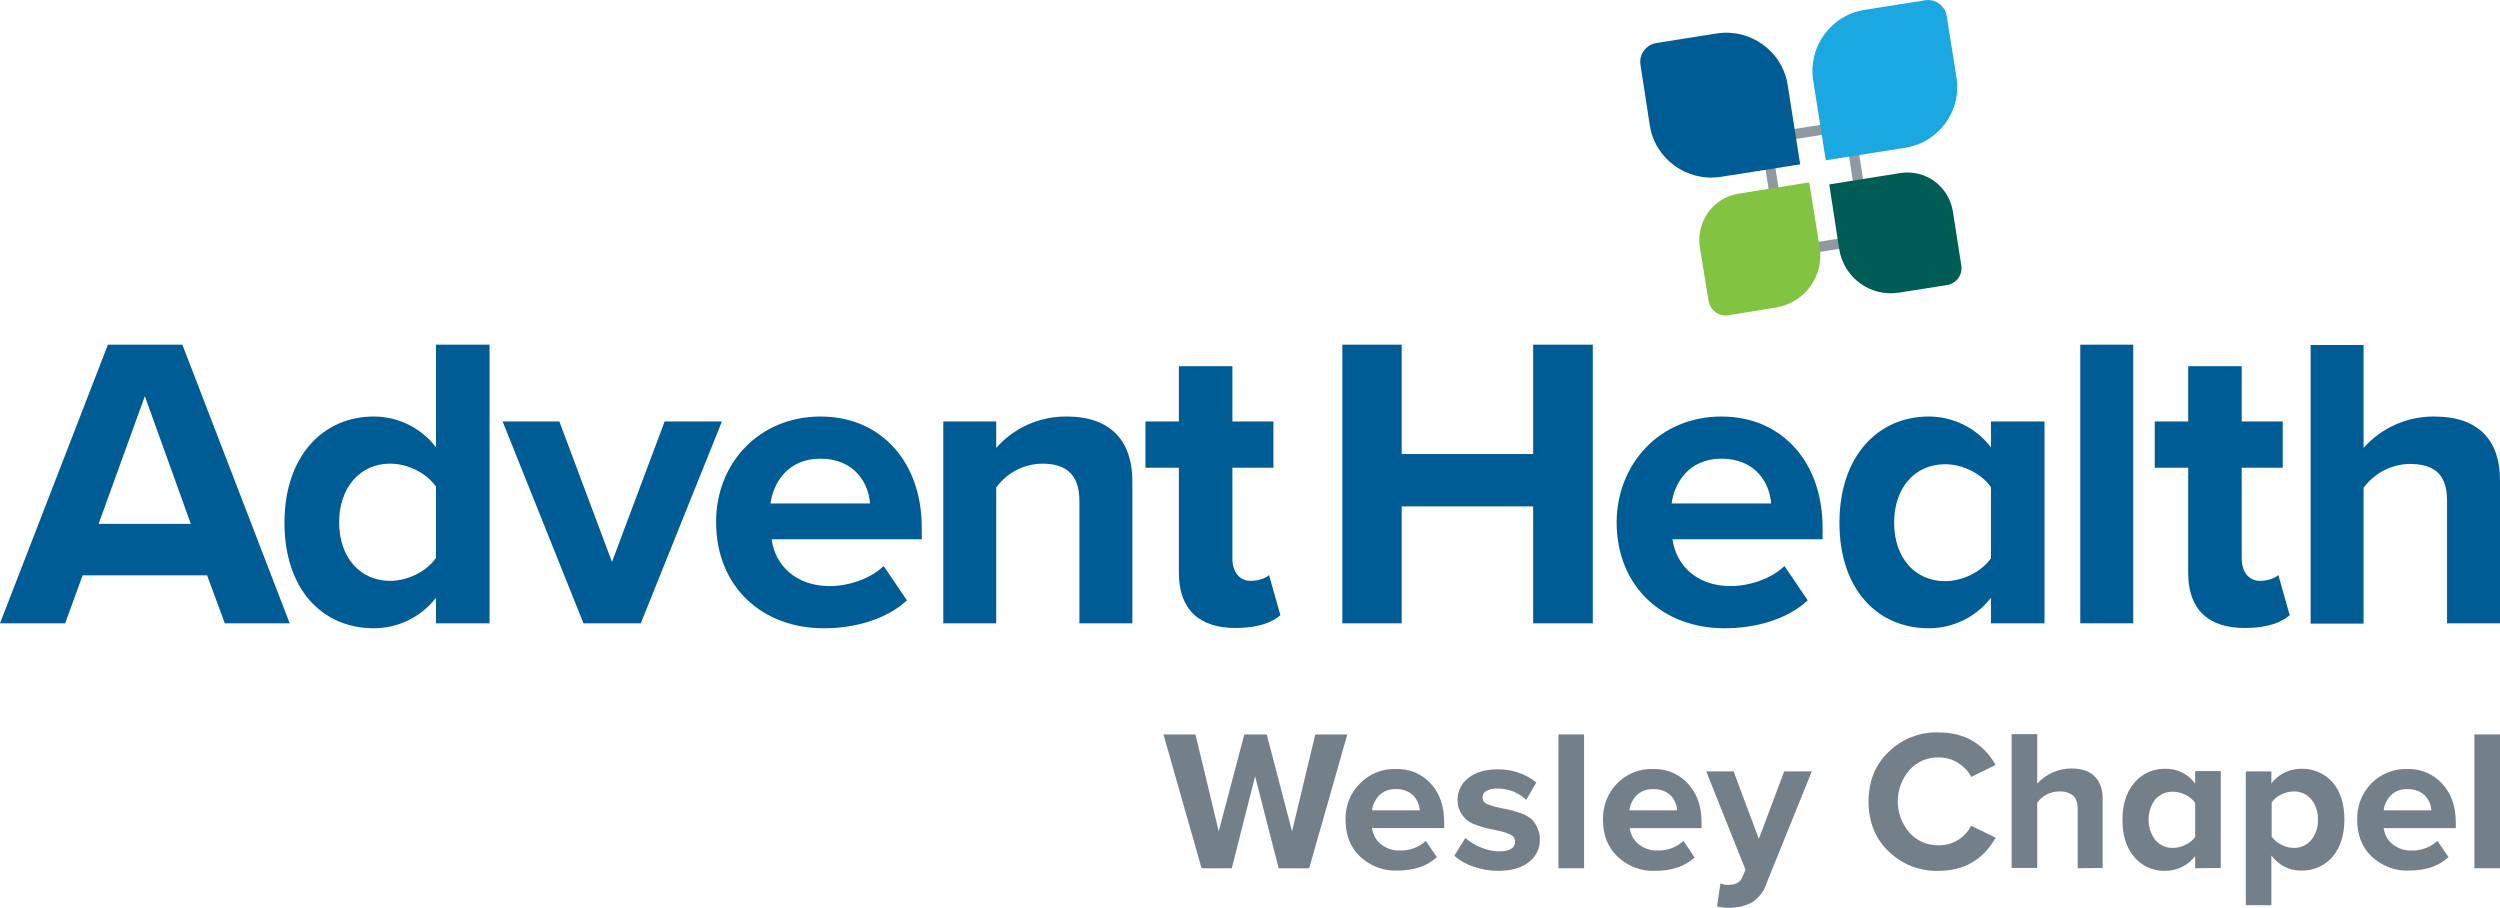 <svg xmlns="http://www.w3.org/2000/svg" xmlns:xlink="http://www.w3.org/1999/xlink" id="Layer_1" x="0px" y="0px" viewBox="0 0 859.5 312" style="enable-background:new 0 0 859.5 312;" xml:space="preserve"><style type="text/css">	.st0{fill:#73808A;}	.st1{fill:#005C95;}	.st2{fill:#9098A1;}	.st3{fill:#1BA8E1;}	.st4{fill:#82C342;}	.st5{fill:#005D56;}</style><title>4c</title><g id="Layer_1_1_">	<path class="st0" d="M439.6,298.5l-8.1-31.6l-8,31.6h-10.4l-13.1-46h11l8,33.3l8.8-33.3h7.7l8.7,33.3l8-33.3h11l-13.1,46  L439.6,298.5z"></path>	<path class="st0" d="M462.6,281.8c-0.1-4.6,1.6-9.1,4.9-12.4c3.2-3.3,7.7-5.2,12.4-5c4.6-0.2,9,1.7,12,5c3.1,3.4,4.6,7.8,4.6,13.3  v2h-24.8c0.3,2.2,1.3,4.1,3,5.5c1.9,1.5,4.2,2.3,6.6,2.2c3.3,0.1,6.5-1.1,8.9-3.3l3.8,5.6c-3.4,3.1-7.9,4.6-13.7,4.6  c-4.7,0.2-9.3-1.6-12.8-4.9C464.3,291.3,462.6,287.1,462.6,281.8z M479.9,271.3c-2.2-0.1-4.3,0.7-5.8,2.2c-1.3,1.4-2.2,3.2-2.4,5.1  h16.4c-0.1-1.9-0.9-3.7-2.2-5.1C484.3,272,482.2,271.2,479.9,271.3z"></path>	<path class="st0" d="M500,294.2l3.8-6.1c1.6,1.4,3.3,2.4,5.2,3.2c2,0.9,4.1,1.3,6.3,1.4c3.7,0,5.6-1.1,5.6-3.4c0-1.1-0.7-2-1.7-2.4  c-1.6-0.7-3.3-1.2-5-1.5c-1.6-0.3-2.8-0.6-3.7-0.8c-1.1-0.3-2.2-0.7-3.3-1.1c-1.2-0.4-2.2-1-3.2-1.8c-0.8-0.8-1.5-1.7-2-2.7  c-0.6-1.2-0.9-2.6-0.9-4c0-2.9,1.3-5.7,3.7-7.5c2.4-2,5.8-3,10-3c4.9-0.1,9.6,1.5,13.4,4.5l-3.5,6c-1.2-1.2-2.7-2.1-4.2-2.8  c-1.8-0.7-3.7-1.1-5.6-1.1c-1.3-0.1-2.6,0.2-3.8,0.8c-0.9,0.4-1.4,1.3-1.4,2.3c0,1,0.6,1.8,1.5,2.2c1.5,0.6,3.1,1.1,4.8,1.4  c1.6,0.3,2.8,0.6,3.7,0.8c1.2,0.3,2.3,0.7,3.5,1.1c1.2,0.4,2.3,1.1,3.3,1.9c0.9,0.8,1.5,1.8,2,2.9c0.6,1.3,1,2.7,0.9,4.2  c0.1,3-1.4,5.9-3.8,7.7c-2.5,2-6.1,3-10.6,3c-2.8,0-5.6-0.5-8.3-1.4C504.2,297.2,501.9,295.9,500,294.2z"></path>	<path class="st0" d="M535.8,298.5v-46h8.8v46H535.8z"></path>	<path class="st0" d="M551.1,281.8c-0.1-4.6,1.6-9.1,4.8-12.4c3.2-3.3,7.7-5.2,12.4-5c4.6-0.2,9,1.7,12.1,5.1  c3.1,3.4,4.6,7.8,4.6,13.3v1.9h-24.7c0.3,2.2,1.3,4.1,3,5.5c1.9,1.5,4.2,2.3,6.6,2.2c3.3,0.1,6.5-1.1,8.9-3.3l3.8,5.7  c-3.4,3.1-7.9,4.6-13.7,4.6c-4.7,0.2-9.3-1.6-12.8-4.9C552.8,291.3,551.1,287.1,551.1,281.8z M568.4,271.3  c-2.2-0.1-4.3,0.7-5.8,2.2c-1.3,1.4-2.2,3.2-2.4,5.1h16.4c-0.1-1.9-0.9-3.7-2.2-5.1C572.8,272,570.6,271.2,568.4,271.3L568.4,271.3  z"></path>	<path class="st0" d="M591.5,303.7c0.9,0.4,1.8,0.6,2.8,0.5c2.3,0,3.9-0.8,4.6-2.4l1.2-2.8l-13.5-33.8h9.4l8.7,23.2l8.7-23.2h9.5  L607.2,304c-0.8,2.6-2.6,4.7-4.8,6.2c-2.4,1.3-5.1,1.9-7.8,1.9c-1.5,0-2.9-0.1-4.3-0.5L591.5,303.7z"></path>	<path class="st0" d="M666.5,299.4c-6.4,0.2-12.6-2.2-17.2-6.7c-4.6-4.4-6.9-10.2-6.9-17.1c0-7,2.3-12.7,6.9-17.1  c4.6-4.5,10.8-6.9,17.2-6.7c8.8,0,15.4,3.8,19.6,11.2l-8.4,4.1c-1-2-2.6-3.6-4.5-4.8c-2-1.3-4.3-1.9-6.7-1.9  c-3.8-0.1-7.5,1.5-10,4.3c-5.4,6.2-5.4,15.4,0,21.6c2.5,2.8,6.2,4.4,10,4.3c4.7,0.1,9-2.5,11.2-6.7l8.4,4.1  C681.8,295.6,675.2,299.4,666.5,299.4z"></path>	<path class="st0" d="M714.3,298.5v-20.3c0-2.2-0.5-3.8-1.6-4.7c-1.3-1-3-1.5-4.7-1.4c-3,0-5.9,1.4-7.6,3.9v22.4h-8.8v-46h8.8v17  c3-3.3,7.3-5.2,11.7-5.2c3.6,0,6.3,0.9,8.1,2.8c1.8,1.8,2.7,4.4,2.7,7.7v23.7L714.3,298.5z"></path>	<path class="st0" d="M754.7,298.5v-4.2c-2.4,3.2-6.2,5.1-10.3,5.1c-4.1,0.1-8-1.6-10.6-4.7c-2.7-3.1-4.1-7.4-4.1-12.8  s1.4-9.7,4.1-12.8c2.6-3.1,6.5-4.9,10.6-4.8c4.1-0.1,7.9,1.8,10.3,5.1v-4.3h8.8v33.3L754.7,298.5z M754.7,287.8V276  c-0.9-1.2-2-2.1-3.3-2.7c-1.3-0.7-2.8-1.1-4.3-1.1c-2.3-0.1-4.6,0.9-6.1,2.6c-3.1,4.1-3.1,9.9,0,14c1.5,1.8,3.8,2.8,6.1,2.7  c1.5,0,3-0.4,4.3-1.1C752.7,289.9,753.8,288.9,754.7,287.8z"></path>	<path class="st0" d="M780.9,311.2h-8.8v-46h8.8v4.2c2.4-3.3,6.2-5.1,10.3-5.1c4.1-0.1,8,1.6,10.7,4.6c2.7,3.1,4.1,7.4,4.1,12.8  c0,5.4-1.4,9.7-4.1,12.9c-2.7,3.1-6.6,4.8-10.7,4.7c-4.1,0.1-7.9-1.9-10.3-5.2V311.2z M796.9,281.8c0.1-2.5-0.7-5-2.3-7  c-1.5-1.8-3.8-2.8-6.1-2.7c-1.5,0-2.9,0.4-4.3,1.1c-1.3,0.6-2.4,1.5-3.2,2.7v11.8c0.9,1.1,2,2.1,3.3,2.7c1.3,0.7,2.8,1.1,4.2,1.1  c2.3,0.1,4.6-0.9,6.1-2.7C796.2,286.8,797,284.3,796.9,281.8z"></path>	<path class="st0" d="M810.4,281.8c-0.1-4.6,1.6-9.1,4.8-12.4c3.2-3.3,7.7-5.2,12.4-5c4.6-0.2,9,1.7,12.1,5.1  c3.1,3.4,4.6,7.8,4.6,13.3v1.9h-24.8c0.3,2.2,1.3,4.1,3,5.5c1.9,1.5,4.2,2.3,6.6,2.2c3.3,0.1,6.5-1.1,8.9-3.3l3.8,5.6  c-3.4,3.1-7.9,4.6-13.7,4.6c-4.7,0.2-9.3-1.6-12.8-4.9C812.1,291.3,810.4,287.1,810.4,281.8z M827.7,271.3  c-2.2-0.1-4.3,0.7-5.8,2.2c-1.3,1.4-2.2,3.2-2.4,5.1h16.4c-0.1-1.9-0.9-3.7-2.2-5.1C832.1,272,829.9,271.2,827.7,271.3L827.7,271.3  z"></path>	<path class="st0" d="M850.7,298.5v-46h8.8v46H850.7z"></path></g><g id="Layer_3">	<path class="st1" d="M71.2,197.8H28.4l-6,16.5H0l37.1-95.8h25.6l36.9,95.8H77.3L71.2,197.8z M33.9,180.1h31.7l-15.8-43.9  L33.9,180.1z"></path>	<path class="st1" d="M149.9,205.5c-5.1,6.6-13,10.5-21.4,10.5c-17.5,0-30.7-13.2-30.7-36.3c0-22.7,13.1-36.5,30.7-36.5  c8.4,0,16.3,3.9,21.4,10.6v-35.3h18.4v95.8h-18.4V205.5z M149.9,167.3c-3.2-4.6-9.6-7.9-15.8-7.9c-10.3,0-17.5,8.2-17.5,20.2  s7.2,20.1,17.5,20.1c6.2,0,12.6-3.3,15.8-7.9V167.3z"></path>	<path class="st1" d="M172.8,144.9h19.5l18.1,48.3l18.1-48.3h19.7l-27.9,69.4h-19.7L172.8,144.9z"></path>	<path class="st1" d="M282.1,143.2c20.7,0,34.8,15.5,34.8,38.2v4h-51.6c1.1,8.8,8.2,16.1,20,16.1c6.5,0,14.1-2.6,18.5-6.9l8,11.8  c-7,6.5-17.8,9.6-28.6,9.6c-21.1,0-37-14.2-37-36.5C246.1,159.4,260.9,143.2,282.1,143.2z M264.9,173.1h34.2  c-0.4-6.6-5-15.4-17.1-15.4C270.7,157.7,265.8,166.2,264.9,173.1z"></path>	<path class="st1" d="M371.1,172.3c0-9.6-5-12.9-12.8-12.9c-6.3,0.1-12.1,3.1-15.8,8.2v46.7h-18.2v-69.4h18.2v9.1  c6.1-7,15-10.9,24.3-10.8c15.2,0,22.5,8.6,22.5,22.1v49h-18.2V172.3z"></path>	<path class="st1" d="M405.3,197v-36.2h-11.5v-15.9h11.5v-19h18.4v19h14.1v15.9h-14.1v31.3c0,4.3,2.3,7.6,6.3,7.6c2.7,0,5.3-1,6.3-2  l3.9,13.8c-2.7,2.4-7.6,4.4-15.2,4.4C412.2,216,405.3,209.4,405.3,197z"></path>	<path class="st1" d="M527.2,174.1h-45.3v40.2h-20.4v-95.8h20.4v37.6h45.2v-37.6h20.5v95.8h-20.5V174.1z"></path>	<path class="st1" d="M591.8,143.2c20.7,0,34.8,15.5,34.8,38.2v4H575c1.2,8.8,8.2,16.1,20,16.1c6.5,0,14.1-2.6,18.5-6.9l8,11.8  c-7,6.5-17.8,9.6-28.6,9.6c-21.1,0-37.1-14.2-37.1-36.5C555.9,159.4,570.7,143.2,591.8,143.2z M574.7,173.1h34.2  c-0.4-6.6-5-15.4-17.1-15.4C580.5,157.7,575.6,166.2,574.7,173.1z"></path>	<path class="st1" d="M684.5,205.5c-5.1,6.6-13,10.5-21.4,10.5c-17.5,0-30.7-13.2-30.7-36.3c0-22.7,13.1-36.5,30.7-36.5  c8.4,0,16.3,3.9,21.4,10.6v-8.9h18.4v69.4h-18.4V205.5z M684.5,167.5c-3.2-4.6-9.6-7.9-15.8-7.9c-10.3,0-17.5,8-17.5,20.1  s7.2,20.1,17.5,20.1c6.2,0,12.6-3.3,15.8-7.9V167.5z"></path>	<path class="st1" d="M715.2,118.5h18.2v95.8h-18.2V118.5z"></path>	<path class="st1" d="M752.3,197v-36.2h-11.5v-15.9h11.5v-19h18.4v19h14.1v15.9h-14.1v31.3c0,4.3,2.3,7.6,6.3,7.6c2.7,0,5.3-1,6.3-2  l3.9,13.8c-2.7,2.4-7.6,4.4-15.2,4.4C759.1,216,752.3,209.4,752.3,197z"></path>	<path class="st1" d="M841.3,172.1c0-9.6-5-12.6-12.9-12.6c-6.3,0.1-12.1,3.2-15.8,8.2v46.7h-18.2v-95.8h18.2V154  c6.2-7,15.1-10.9,24.4-10.8c15.2,0,22.5,8.3,22.5,21.8v49.3h-18.2V172.1z"></path>	<path class="st2" d="M634.3,45.1l5.7,35.7l-25.3,4l-5.7-35.7L634.3,45.1 M637.3,41.1l-32.2,5.1l6.7,42.6l32.2-5.1L637.3,41.1z"></path>	<path class="st1" d="M569.4,14.8l20.8-3.3c11.6-1.8,22.6,6.1,24.4,17.7c0,0,0,0,0,0l4.3,27.3l0,0l-27.3,4.3  c-11.6,1.8-22.6-6.1-24.4-17.7c0,0,0,0,0,0L564,22.3C563.4,18.7,565.9,15.4,569.4,14.8z"></path>	<path class="st3" d="M641,3.4l20.8-3.3c3.6-0.6,7,1.9,7.5,5.5c0,0,0,0,0,0l3.3,20.8C674.6,38,666.6,49,655,50.8l0,0l-27.3,4.3l0,0  l-4.3-27.3C621.5,16.2,629.4,5.2,641,3.4L641,3.4z"></path>	<path class="st4" d="M597.6,66.6l24.4-3.9l0,0l3.6,22.3c1.6,9.8-5.1,19.1-14.9,20.7l-16.5,2.7c-3.2,0.5-6.2-1.7-6.8-4.9l0,0  l-3-18.6C583.1,76.2,589,68,597.6,66.6C597.6,66.6,597.6,66.6,597.6,66.6z"></path>	<path class="st5" d="M628.9,63.4l24.4-3.9c8.6-1.4,16.7,4.5,18.1,13.2c0,0,0,0,0,0l2.9,18.6c0.5,3.2-1.7,6.2-4.9,6.7l0,0l-16.5,2.6  c-9.8,1.6-19-5.1-20.6-15L628.9,63.4L628.9,63.4z"></path></g></svg>